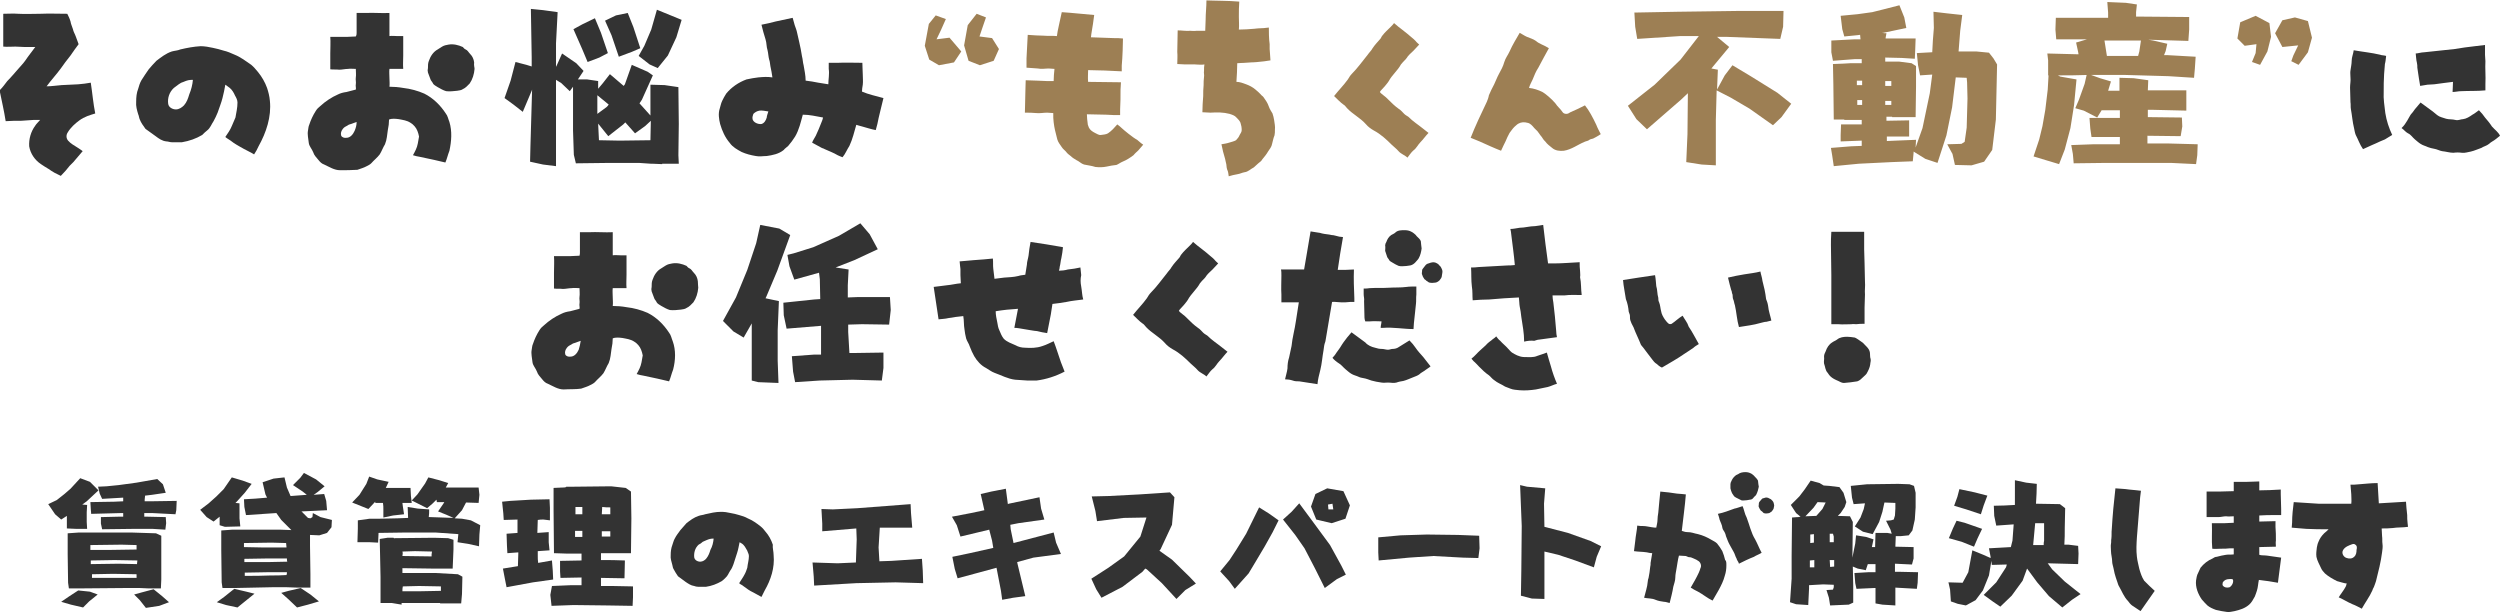<?xml version="1.0" encoding="utf-8"?>
<!-- Generator: Adobe Illustrator 27.9.0, SVG Export Plug-In . SVG Version: 6.00 Build 0)  -->
<svg version="1.1" id="レイヤー_1" xmlns="http://www.w3.org/2000/svg" xmlns:xlink="http://www.w3.org/1999/xlink" x="0px"
	 y="0px" width="616.9px" height="151.1px" viewBox="0 0 616.9 151.1" style="enable-background:new 0 0 616.9 151.1;"
	 xml:space="preserve">
<style type="text/css">
	.st0{fill:#333333;}
	.st1{fill:#9D7F54;}
</style>
<g>
	<g>
		<path class="st0" d="M16.7,32.7c-0.4,0.6-0.4,1.4,0.1,2c0.6,0.7,1.5,1.2,2.3,1.7c0.5,0.3,0.9,0.6,1.3,0.9
			c-0.8,0.9-1.5,1.8-2.3,2.7c-0.3,0.3-0.6,0.6-0.9,0.9c-0.7,0.9-1.4,1.7-2.2,2.5c-0.5-0.3-1.1-0.5-1.6-0.8c-0.5-0.3-1-0.6-1.4-0.9
			c-0.7-0.4-1.3-0.8-1.9-1.2c-1.5-1-2.6-2.6-2.9-4.4c-0.1-1.8,0.4-3.6,1.5-5.1c0.3-0.5,0.8-0.9,1.2-1.4c-0.6,0-1.1,0-1.7,0
			c-1,0.1-1.9,0.1-2.9,0.2c-1.3,0-2.6,0-3.9,0.1c-0.4-2.6-1-5.1-1.5-7.6c0.7-0.7,1.3-1.5,1.9-2.3C2.8,19,3.6,18,4.5,17
			c0.6-0.7,1.2-1.3,1.7-2c0.8-1.2,1.7-2.3,2.5-3.4c-0.9,0-1.7,0-2.6,0c-0.7,0-1.5-0.1-2.3-0.1c-1,0-2,0.1-3,0c0-2.7,0-5.4,0-8.1
			c1.2,0,2.5-0.1,3.7,0c1.8,0.1,3.6,0,5.4,0c2.3-0.1,4.5,0,6.7,0c0.3,0.6,0.6,1.2,0.8,1.9C17.5,6,17.8,6.5,18,7.2
			c0.1,0.6,0.5,1.2,0.7,1.8c0.2,0.6,0.5,1.3,0.7,1.9c-0.7,0.9-1.3,1.8-2,2.8c-0.9,1.1-1.7,2.2-2.4,3.2c-1.1,1.5-2.4,2.9-3.5,4.4
			c1.2,0,2.4-0.2,3.7-0.3c1.4-0.1,2.8-0.1,4.1-0.2c1.1-0.1,2.1-0.2,3.1-0.4c0.4,2.6,0.6,5.1,1.1,7.6c-1.3,0.4-2.7,0.8-3.9,1.7
			C18.5,30.5,17.4,31.5,16.7,32.7z"/>
		<path class="st0" d="M66.6,24.9c0.4,3.9-0.9,7.8-2.8,11.2c-0.3,0.7-0.7,1.4-1.1,2c-0.6-0.4-1.7-0.9-2.6-1.4
			c-1.1-0.6-2.2-1.2-3.2-2c-0.4-0.3-1-0.6-1.3-0.9c0.6-0.9,1.2-1.7,1.6-2.7c0.3-0.7,0.6-1.4,0.9-2.1c0.2-1.2,0.5-2.4,0.5-3.7
			c0-0.6-0.3-1.2-0.6-1.7c-0.3-0.7-0.7-1.4-1.3-1.9c-0.4-0.3-0.8-0.6-1.1-0.8c-0.2,1.1-0.4,2.2-0.7,3.3c-0.3,1.2-0.8,2.4-1.2,3.6
			c-0.3,0.7-0.6,1.4-1,2.1c-0.5,0.7-0.8,1.7-1.6,2.3c-0.4,0.3-0.8,0.7-1.2,1.1c-1.5,0.9-3.2,1.5-5,1.8c-0.8,0-1.7,0-2.5,0
			c-0.5,0-0.9-0.2-1.3-0.2c-1.1-0.1-1.9-0.7-2.7-1.3c-0.8-0.6-1.7-1.2-2.5-1.8c-0.5-0.7-1.1-1.5-1.4-2.3c-0.2-0.4-0.2-0.9-0.4-1.3
			c-0.3-1-0.6-2-0.5-3.1c0-1.1,0.1-2.2,0.5-3.2c0.2-0.7,0.4-1.4,0.8-2.1c0.6-1,1.2-1.8,1.8-2.7c0.6-0.7,1.2-1.4,1.9-2.1
			c1.2-0.9,2.3-1.8,3.8-2.3c0.7-0.2,1.4-0.2,2.1-0.5c1.7-0.4,3.3-0.7,5-0.8c1,0,2.1,0.2,3,0.4c0.9,0.2,1.8,0.4,2.7,0.7
			c0.9,0.2,1.8,0.6,2.7,1c1.5,0.6,2.8,1.6,4.1,2.5c0.6,0.5,1.1,1.1,1.6,1.7c1,1.2,1.8,2.6,2.3,4C66.2,22.6,66.5,23.7,66.6,24.9z
			 M47.6,19.7c-0.9,0-1.4,0.1-2.3,0.5c-0.4,0.1-0.8,0.3-1.2,0.6c-0.4,0.3-0.8,0.6-1.2,0.9c-1.1,1-1.6,2.5-1.4,3.9
			c0.1,0.9,1.1,1.4,1.9,1.4c0.8,0,1.5-0.5,2-1c0.7-0.8,1-1.7,1.3-2.7C47.2,22.1,47.5,20.9,47.6,19.7z"/>
		<path class="st0" d="M110.9,37.2c-0.4,1-0.6,2-1,2.9c-1.3-0.3-4.2-1-6.3-1.4c-0.6-0.1-1.1-0.2-1.7-0.4c0.5-0.9,1-1.8,1.2-2.9
			c0.1-0.6,0.2-1.2,0.3-1.7c-0.1-0.5-0.2-0.9-0.4-1.4c-0.3-0.8-1-1.6-1.7-2c-0.9-0.6-1.9-0.7-2.9-0.9c-0.8-0.1-1.7-0.2-2.4,0.1
			c0,0.8-0.1,1.7-0.3,2.6c-0.2,1.2-0.2,2.3-0.7,3.5c-0.5,0.8-0.8,1.7-1.3,2.5c-0.6,0.8-1.4,1.4-2.1,2.2c-0.3,0.3-0.7,0.5-1.1,0.7
			c-0.7,0.4-1.5,0.6-2.3,0.9C86.8,42,85.3,42,83.9,42c-1.4,0-2.6-0.8-3.9-1.4c-0.6-0.2-1-0.6-1.4-1.1c-0.5-0.6-1.1-1.2-1.3-1.9
			c-0.3-0.8-1-1.5-1.1-2.3c-0.1-1.1-0.4-2.1-0.2-3.1c0.1-0.5,0.1-1,0.3-1.4c0.4-1.2,0.9-2.3,1.6-3.4c0.3-0.5,0.7-0.9,1.1-1.2
			c1.3-1.2,2.8-2.2,4.4-2.9c0.6-0.3,1.3-0.5,2.1-0.6c0.8-0.2,1.6-0.4,2.3-0.6c0.1-0.4-0.1-0.9,0-1.3c0.1-0.6-0.1-1.1,0-1.7
			c0.1-0.6,0-1.4,0-2.1c-0.6,0-1.5-0.1-1.9,0c-0.7,0-1.5,0.2-2.2,0.2c-0.7-0.1-1.5,0-2.2-0.1c0-1.2,0-2.6,0-3.9c0-1.4,0.1-2.8,0-4.1
			c1.4,0,2.8,0,4.1,0c0.7,0,1.4-0.1,2.2-0.1C88,8.6,88,8.4,88,8.1c0-1.1,0-2.1,0-3.2c0-0.6,0-1.4,0-1.7c0.7,0,1.5,0,2.3,0
			c1.9-0.1,3.9,0.1,5.8,0c0,0.7,0,2.1,0,3.2c0,0.8,0,1.7,0,2.5c0.6-0.1,1.3,0,1.9,0c0.5,0,1.1,0,1.5,0c0,0.4,0,0.9,0,1.3
			c0,1.2,0,2.3,0,3.5c0,1.1-0.1,2.2,0,3.3c-0.6,0-1.1,0-1.7,0c-0.6,0-1.1,0-1.7,0c-0.1,0.7,0,1.5,0,2.3c0,0.7,0.1,1.4,0,2.1
			c1.1,0,2.3,0.1,3.4,0.3c1.8,0.2,3.6,0.7,5.2,1.4c2.2,1.1,4,2.9,5.3,4.9c0.5,0.6,0.6,1.4,0.9,2.1C111.6,32.4,111.4,34.9,110.9,37.2
			z M88,30.1c-0.6,0.2-1.1,0.4-1.7,0.6c-0.2,0-0.4,0.2-0.6,0.3c-0.4,0.2-0.8,0.4-1.1,0.8c-0.4,0.5-0.6,1.1-0.4,1.7
			c0.2,0.4,0.8,0.6,1.3,0.5c0.9,0,1.6-0.8,2-1.7C87.8,31.6,88,30.9,88,30.1z M117.1,17c-0.1,1.3-0.5,2.6-1.2,3.6
			c-0.5,0.5-1,1.1-1.7,1.4c-0.4,0.3-0.9,0.3-1.4,0.4c-0.9,0.1-1.8,0.2-2.7,0.1c-0.7-0.2-1.4-0.6-2.1-1c-0.4-0.3-1-0.5-1.2-1
			c-0.2-0.4-0.5-0.6-0.6-1c-0.2-0.5-0.4-1.1-0.6-1.6c-0.1-0.4-0.1-0.7,0-1.1c0-0.6,0-1.2,0.2-1.7c0.4-1.2,1.1-2.3,2.2-2.9
			c0.4-0.2,0.7-0.5,1.1-0.7c0.5-0.3,1-0.4,1.6-0.5c1.2-0.2,2.4,0.1,3.5,0.6c0.2,0.2,0.4,0.5,0.7,0.6c0.5,0.2,0.7,0.7,1.1,1.1
			c0.6,0.6,0.9,1.3,1,2.1C116.9,16.2,117.1,16.6,117.1,17z"/>
		<path class="st0" d="M155.9,16l3.9,1.7l1.3,0.9l-2.7,6c-0.2,0.3-0.4,0.6-0.6,0.9l2.7,3l0-3.9l0-3.7L164,21l3.4,0.5l0.1,9.1
			l-0.1,7.7l0.1,2.1l-3.5,0h-0.6c0,0.1,0,0.1,0,0.1l-2.4-0.1h-0.4l-2.9-0.2l-7.4,0l-8.2,0.1l-0.5-2.1l-0.2-6l0-10.8l-0.8,1.1l-2.1-2
			l-1.3-0.8l0,8.6v9.4V41l-3.2-0.4l-3.2-0.7l0.1-4.1l0.4-13.7c0,0.1-0.1,0.2-0.1,0.3l-2.2,5.2l-2.3-1.8l-2.2-1.6l1.5-4.3l1.2-4.6
			l2.7,0.7l1.3,0.4v-2.3l-0.2-11.9l3,0.3l3.6,0.5l-0.4,7.7l0,5.8l0.2-0.4l1.3-2.9l3.5,2.4l1.8,1.9l-1.4,2.1l2.3,0l2.7,0.4
			c0,0.6,0,1.3,0,1.9l1.1-1.3l1.8-2.3l3.4,2.9c0.1-0.1,0.2-0.3,0.3-0.4L155.9,16z M141.5,7.2l2.2-1.2l3.1-1.5l1.5,3.6l1.7,5
			l-2.1,1.1l-2.9,1.1l-1.3-3.1L141.5,7.2z M150.2,25.8l-2.8-2.3l0,4.4v0.2l2.3-1.7C149.9,26.2,150.1,26,150.2,25.8z M154.3,30.2
			l-0.5,0.5l-3.7,2.9l-2.5-3.1c0.1,1.4,0.1,2.8,0.2,4.1l5.1,0.1l7.6-0.1c0-1.6,0.1-3.2,0.1-4.8l-1.4,1.3l-2.5,1.8L154.3,30.2z
			 M149.3,5.1l2.7-1.3l2.9-0.6l1.4,3.5l1.7,5.2l-2.1,0.9l-3.2,1.2l-1.8-5.3L149.3,5.1z M162.1,2.4l4.4,1.8l1.7,0.7l-1.3,4.3
			l-2.1,4.5l-2.5,3.1l-2-0.9l-2.7-2.1l1.4-2.5l1.7-4L162.1,2.4z"/>
		<path class="st0" d="M218,24.2c-0.5,2.2-1.1,4.3-1.5,6.4c-0.1,0.5-0.3,1-0.4,1.5c-1.1-0.2-2.3-0.6-3.4-0.9c-0.5-0.1-1-0.3-1.4-0.4
			c-0.5,1.7-0.9,3.5-1.7,5.2c-0.6,0.9-1,2-1.7,2.8c-0.5-0.2-0.8-0.3-1.2-0.5c-1-0.6-2.1-1-3.2-1.5c-0.3-0.2-0.6-0.2-0.9-0.4
			c-0.7-0.4-1.5-0.8-2.2-1.2c0.2-0.6,0.6-1.1,0.9-1.7c0.5-1.1,1-2.2,1.4-3.3c0.2-0.4,0.3-0.8,0.4-1.2c-1.7-0.3-3.3-0.7-5-0.7
			c-0.5,1.8-0.9,3.7-1.9,5.4c-0.5,0.8-1.1,1.6-1.7,2.3c-0.4,0.4-0.8,0.6-1.1,1c-1.2,1-2.8,1.3-4.2,1.5c-0.9,0-1.8,0.2-2.7,0
			c-1.2-0.2-2.4-0.5-3.5-1c-1.1-0.6-2.2-1.2-2.9-2.2c-1.2-1.4-1.9-3-2.4-4.7c-0.3-1.2-0.5-2.6-0.1-3.8c0.2-0.6,0.3-1.3,0.6-1.9
			c0.3-0.6,0.6-1.2,1-1.8c1.3-1.6,3.1-2.8,5-3.5c1-0.2,1.9-0.4,2.9-0.5c1.1-0.1,2.3-0.2,3.5,0c-0.1-0.9-0.3-1.8-0.5-2.8
			c-0.1-0.5-0.1-1.1-0.3-1.6c-0.2-0.7-0.2-1.5-0.4-2.3c-0.3-0.9-0.2-1.8-0.5-2.7c-0.4-1.2-0.7-2.4-1-3.6c1.2-0.2,2.3-0.5,3.5-0.8
			c1.4-0.3,2.8-0.6,4.2-0.9c0.2,0.6,0.3,1.2,0.5,1.8c0.2,0.6,0.5,1.3,0.6,1.9c0.2,0.7,0.3,1.5,0.5,2.2c0.3,1.2,0.5,2.4,0.7,3.6
			c0.2,0.7,0.2,1.5,0.4,2.2c0.2,1.2,0.5,2.5,0.5,3.8c1,0.1,2.1,0.3,3.1,0.5c0.8,0.1,1.7,0.3,2.5,0.4c0-1.2,0.3-2.5,0.1-3.8
			c0-0.5,0-1.1,0-1.5c0.4,0,1.5,0,2.2,0c2-0.1,4,0,6.1,0c0,1,0.1,2.4,0.1,2.9c0,0.8,0.1,1.7,0,2.5c-0.1,0.6-0.2,1.2-0.2,1.7
			C214.3,23.3,216.2,23.7,218,24.2z M189.2,29c0-0.3,0.2-0.9,0.4-1.5c-0.6-0.1-1.7-0.3-2.2-0.2c-0.6,0.1-1.1,0.4-1.5,0.8
			c-0.1,0.4-0.3,0.7-0.2,1.3c0.2,0.8,1.3,1.3,2.2,1.2C188.6,30.4,189,29.7,189.2,29z"/>
		<path class="st1" d="M230.9,3.8l2.5,0.9l-1.2,2.7l-1.1,2.3l3.2-0.4l2.9,3.4l-1.8,2.7l-3.7,0.7l-2.4-1.4l-1.1-3.4l1-5.4L230.9,3.8z
			 M241,3.4l2.3,0.9l-1,2.9L241.7,9l3.1,0.4l1.7,2.7l-1.3,2.9l-3.4,1.1l-2.8-1.1l-1.1-3.8l0.9-5L241,3.4z"/>
		<path class="st1" d="M280.6,34.5c0.5,0.4,1,0.9,1.5,1.2c-0.4,0.5-0.8,0.9-1.2,1.4c-0.4,0.4-0.8,0.7-1.2,1.2
			c-0.8,0.6-1.7,1.2-2.7,1.6c-0.5,0.2-1,0.6-1.5,0.8c-0.8,0.1-1.6,0.2-2.4,0.4c-0.9,0.2-1.9,0.2-2.8,0.1c-0.9-0.3-1.9-0.4-2.8-0.6
			c-0.7-0.2-1.2-0.8-1.9-1.1c-0.5-0.3-1-0.6-1.4-1c-0.4-0.3-0.8-0.6-1.1-1c-0.3-0.4-0.8-0.7-1.1-1.2c-0.4-0.6-0.9-1.2-1.1-1.9
			c-0.1-0.7-1.1-3.3-1-6.5c-0.5,0-1-0.1-1.5-0.1c-0.9,0-1.8,0.2-2.7,0.1c-0.9-0.1-1.8-0.1-2.8-0.1c0-1.2,0.1-2.9,0.1-4.3
			c0-1.2,0.1-2.9,0.1-3.7c2.4,0.1,3.5,0.1,5.2,0.2c0.6,0,1.1,0,1.7,0c0-1,0.1-2,0.2-3c-0.5,0-0.9-0.1-1.4-0.1c-0.9,0-1.8,0.2-2.7,0
			c-0.9-0.1-1.8-0.1-2.8-0.2c0-1,0-1.5,0-2.3c0.1-1.9,0.2-4,0.3-5.8c1.7,0.1,2.6,0.2,3.9,0.2c1.1,0.1,2.2,0,3.3,0.1
			c0.1-1.2,0.9-4.3,1.2-5.9c1.9,0.1,7.7,0.7,8,0.7c-0.1,0.7-0.2,1.5-0.3,2.2c-0.2,1.4-0.4,2.2-0.5,3.3c1.9,0.1,3.7,0.1,5.6,0.2
			c0.8,0,1.6,0,2.3,0.1c0,1.1-0.1,4.6-0.3,6.7c0,0.6,0,0.8,0,1.4c-1.5-0.1-2.8-0.1-4.2-0.2c-1.4,0-2.8-0.1-4.1-0.1
			c0,1-0.1,1.9,0,2.9c2.7,0,5.4,0.1,8.1,0.1c0,0.7-0.1,1.3-0.1,1.8c0,1.7,0,3.3-0.1,4.9c0,0.5,0,0.7,0,1.4c-1,0-2.3,0-3.5-0.1
			c-1.6,0-3.1-0.1-4.7-0.1c0,0.8,0.1,1.5,0.2,2.3c0,0.4,0.2,0.6,0.3,1c0.3,0.6,0.9,1,1.5,1.3c0.5,0.2,0.9,0.6,1.5,0.5
			c0.6-0.1,1.2-0.1,1.7-0.4c0.9-0.6,1.6-1.4,2.3-2.2c0.4,0.3,0.8,0.6,1.2,1C277.2,32,279.6,34,280.6,34.5z"/>
		<path class="st1" d="M314.4,29.6c0.1,0.8,0.3,1.6,0.2,2.4c0,0.5,0,1-0.1,1.4c-0.3,0.7-0.4,1.4-0.6,2.1c-0.1,0.7-0.6,1.3-1,1.9
			c-0.4,0.7-0.9,1.3-1.4,1.9c-0.2,0.4-0.6,0.7-1,1c-0.4,0.3-0.7,0.7-1.1,1c-0.8,0.4-1.4,1.1-2.3,1.2c-0.6,0.1-1.1,0.4-1.8,0.5
			c-0.7,0.1-1.4,0.3-2.1,0.5c-0.1-0.6-0.1-1.1-0.4-1.7c-0.2-0.6-0.1-1.1-0.3-1.7c-0.2-1.2-0.7-2.4-0.9-3.6c-0.1-0.3-0.1-0.6-0.2-0.9
			c0.6-0.1,1.3-0.2,1.9-0.4c0.6-0.2,1.2-0.3,1.7-0.6c0.4-0.4,0.7-0.8,0.9-1.3c0.2-0.4,0.5-0.7,0.5-1.2c0-0.6-0.1-1.2-0.3-1.8
			c-0.2-0.5-0.6-0.9-1-1.3c-0.4-0.5-1.1-0.7-1.7-0.9c-1.5-0.4-3.1-0.4-4.7-0.3c-0.7,0-1.3-0.1-2-0.1c0-0.8,0.1-3.1,0.2-4
			c0-0.9,0-1.8,0.1-2.7c0-0.6,0-1.3,0.1-2c0.1-0.5-0.1-1,0-1.5c0-0.6,0-1.1,0.1-1.6c-1.1,0.2-2.3-0.1-3.4,0c-1.1,0-2.1,0-3.3-0.1
			c0-1,0.1-2,0-3c0-1.7,0.1-3.5,0.1-5.3c1.1,0,2.1,0.2,3.1,0.1c0.5,0,1,0.1,1.5,0c0.7,0,1.4,0,2.2,0c0-0.9,0.1-1.8,0.1-2.7
			c0-1.6,0.2-3.2,0.2-4.8c0.6,0,2.6,0.1,3.9,0.1c1.4,0,2.8,0.1,4.2,0.2c-0.1,1.2-0.1,2.5-0.1,3.8c0,1,0.1,2.1,0,3.1
			c1.3,0,2.5-0.1,3.8-0.2c0.3,0,0.6-0.1,1-0.1c0.7,0,2-0.1,2.6-0.2c0,0.8,0,2.8,0.2,4.1c0,0.4,0,0.8,0,1.2c0.1,0.9,0.1,1.8,0.2,2.8
			c-1.1,0.2-2.1,0.3-3.2,0.4c-1.7,0.1-3.3,0.2-5,0.3c0,1.5-0.1,3-0.2,4.6c0.8,0,1.6,0.3,2.4,0.6c0.8,0.3,1.6,0.7,2.3,1.3
			c0.5,0.4,0.9,0.8,1.3,1.2c0.2,0.3,0.5,0.4,0.7,0.7c0.5,0.7,1,1.4,1.3,2.3c0.2,0.6,0.6,1.2,0.9,1.7
			C314.2,28.5,314.3,29.1,314.4,29.6z"/>
		<path class="st1" d="M351.1,31.7c0.5,0.4,0.9,0.7,1.4,1.1c-0.7,0.7-1.3,1.6-2,2.3c-0.6,0.6-1,1.5-1.7,2c-0.6,0.5-1,1.2-1.5,1.8
			c-0.6-0.6-1.6-0.9-2.2-1.6c-0.5-0.6-1.2-1.1-1.7-1.6c-1.3-1.3-2.7-2.6-4.4-3.5c-0.7-0.4-1.4-0.9-1.9-1.5c-1.4-1.6-3.3-2.5-4.7-4
			c-0.3-0.3-0.5-0.7-0.9-0.9c-0.5-0.3-1.9-1.7-2.3-2.1c1.1-1.4,2.4-2.7,3.4-4.1c0.3-0.5,0.6-1,1-1.4c1.4-1.4,2.6-3.1,3.9-4.7
			c0.4-0.6,0.9-1,1.2-1.6c0.6-0.9,1.3-1.6,1.9-2.3c0.2-0.2,0.3-0.6,0.5-0.8c0.6-0.8,1.4-1.5,2.1-2.2c0.3-0.3,0.6-0.6,0.8-0.9
			c0.7,0.6,1.4,1.2,2.1,1.7c0.8,0.6,1.5,1.2,2.2,1.8c0.4,0.3,0.7,0.6,1,0.9c0.3,0.4,0.6,0.6,0.9,0.9c-0.5,0.5-0.9,1-1.4,1.5
			s-1,0.9-1.4,1.4c-0.2,0.3-0.4,0.6-0.6,0.8c-0.4,0.4-0.8,0.8-1.1,1.2c-0.8,1.5-2.2,2.6-3,4.1c-0.3,0.5-0.7,0.9-1,1.3
			c-0.4,0.5-1.1,1.1-1.2,1.4c0.3,0.5,1.4,1.1,2,1.8c0.8,0.8,1.7,1.7,2.7,2.4c0.5,0.3,0.9,0.8,1.3,1.2c0.3,0.3,0.7,0.5,1,0.7
			C348.7,30,350,30.8,351.1,31.7z"/>
		<path class="st1" d="M393.9,30.8c0.3,0.8,0.8,1.7,1.1,2.3c-0.7,0.5-1.7,1-1.9,1.1c-0.3,0.1-0.6,0.1-0.9,0.3
			c-0.3,0.3-0.8,0.3-1.2,0.5c-1.7,0.7-3.2,1.9-5.1,2.2c-1,0.1-2.1,0-2.9-0.7c-0.6-0.5-1.2-0.9-1.7-1.6c-0.5-0.4-0.7-1-1.1-1.4
			c-0.3-0.4-0.5-0.7-0.8-1.1c-0.3-0.3-0.6-0.6-0.8-0.8c-0.5-0.6-1-1.2-1.7-1.3c-0.7-0.2-1.5-0.2-2.2,0.2c-0.4,0.2-0.6,0.5-1,0.8
			c-0.5,0.5-0.8,1-1.2,1.5c-0.4,0.7-0.7,1.4-1,2.1c-0.4,0.7-0.5,1.1-1.1,2.3c-1.8-0.7-3.5-1.5-5.3-2.3c-0.7-0.3-1.5-0.6-2.2-0.9
			c1.1-2.8,2.6-6,4-8.9c0.2-0.5,0.4-1,0.5-1.6c0.4-0.9,0.8-1.8,1.3-2.7c0.4-0.8,0.7-1.7,1.2-2.6c0.5-0.9,1-1.8,1.3-2.9
			c0.3-1,0.9-1.7,1.3-2.6c0.7-1.6,1.8-3.4,2.5-4.6c0.6,0.3,1.1,0.7,1.8,1c0.7,0.3,1.5,0.5,2.2,1c0.9,0.8,2,1,3.2,1.8
			c-0.9,1.6-1.7,3.1-2.6,4.8c-0.6,0.9-1,1.9-1.4,2.9c-0.3,0.7-0.7,1.3-0.9,2.1c1.1,0.1,2.3,0.5,3.3,1c0.6,0.3,2.3,1.7,3.2,2.8
			c0.5,0.8,1.3,1.4,1.8,2.2c0.2,0.3,0.6,0.4,0.9,0.4c0.4,0,0.7-0.2,1-0.4c1.2-0.5,2.2-1,3.6-1.7C392.1,27.2,393.1,29.1,393.9,30.8z"
			/>
		<path class="st1" d="M427.5,16.1l4.5,2.7l6.6,4.1l3.4,2.7l-2.4,3.3l-2.1,2l-5.8-4.1l-4.6-2.7l-3.5-1.8l-0.2,7.3l0,8.1v3.1
			l-3.5-0.2l-3.8-0.6l0.3-6.9l0.1-10.1l-1.7,1.6l-8.4,7.3l-2.6-2.5l-2.1-3.3l6.6-5.2l6.4-6.2l4.5-5.8h-4.6l-10.6,0.7l-0.5-3
			l-0.2-3.5L414,2.9l14.8-0.2l11.3,0L440,6.6l-0.7,3l-13.2-0.5h-2.4l3,2.5l-4.4,5.3l1.6,0.3l-0.2,4.9l1.9-3.5L427.5,16.1z"/>
		<path class="st1" d="M473,13.1l3.6-0.2c0.1,0,0.1,0,0.2,0c0.1-2,0.2-4,0.4-6l-0.1-4l3.4,0.4l3.7,0.4l-0.5,3.9l-0.4,5.1
			c1.5,0,3,0,4.4,0l3.1,0.3l1.1,1.4l0.9,1.5l-0.1,4.6l-0.2,9l-0.9,7.5l-2,2.9l-3.1,0.9l-4.1-0.1l-0.6-2.7l-1.3-2.4l3.5-0.1l0.8-0.5
			l0.5-3.5l0.2-7.2l-0.1-4l-0.1-1.1l-2.7-0.1l-0.9,7.4l-1.4,6.9l-2.2,6.8l-3-1l-2.9-1.8c0,0.1,0,0.2,0,0.3l-0.2,2.1l-5.2,0.2
			l-8.1,0.4l-6.2,0.6l-0.4-2.7l-0.3-1.8l5-0.4l2.6-0.1v-1.3l-5.2,0.2l0-1.6l0.1-2.6c1.7,0,3.4,0,5.1,0v-1.1h-1.1v0l-0.8,0l-2.4,0
			v-0.1l-2.6,0l-0.1-8.6l-0.1-5.1l2.6-0.1c0.6,0,1.1-0.1,1.7-0.1c0.1,0,0.2,0,0.4,0c0.4,0,0.8,0,1.1,0v0c0.4,0,0.9,0,1.3,0l0-1h-1.8
			l-5.3,0.4l-0.4-2.1V10l5.8-0.3c0.5,0,1,0,1.4,0l-0.1-1.1L455.1,9l-0.5-1.8l-0.4-3.3l4.2-0.4L462,3l2.8-0.7l3.9-1l1.2,3l0.5,2.6
			l-3.3,0.7l-2.4,0.5c-0.1,0-0.2,0-0.3,0c0.4,0.1,0.7,0.1,1.1,0.1l-0.2,1.1c0,0.1,0,0.1,0,0.2c0.1,0,0.2,0,0.3,0l2.7,0h4.4l-0.1,2.8
			l-0.1,2.2l-3.2-0.2c-1.4,0-2.8-0.1-4.1-0.1c0,0.3,0,0.7,0,1c1.1,0,2.2,0,3.4,0l3.1,0.4l1.1,0.7v5.1l-0.1,7.5h-1.9v0
			c-0.6,0-1.1,0-1.7,0c-0.7,0-1.5,0-2.2,0v-0.1h-1.4c0,0.4,0,0.7,0,1c1.9,0,3.7-0.1,5.6-0.1l0,4l-5.5,0c0,0.4,0,0.7,0,1.1l2.3-0.1
			l4.9-0.2l-0.1,1.9l1.7-4.8l1.8-8.6l0.6-4.6c-1,0.1-2,0.1-3,0.2l-0.5-2.5L473,13.1z M459.5,19.9h-1.3V21c0.4,0,0.9,0,1.3,0V19.9z
			 M459.5,25.9v-1.2h-1.2l0,1.2H459.5z M465.2,20c0,0.4,0,0.8,0,1.2c0.5,0,1,0,1.5,0V20L465.2,20z M465.2,25.9l1.5,0
			c0-0.3,0-0.7,0-1l-1.5,0L465.2,25.9z"/>
		<path class="st1" d="M511.1,35.8l5.4-0.2h6.6v-1.8l-7,0l-0.3-2.1l-0.2-2.6l7.5,0l0-1.9l-4.5,0l-1.1,1.8l-3.3-1.7l-2.1-0.6l0.9-2.1
			l1.4-3.9l0.5-2.2c-2.4,0.1-4.8,0.1-7.1,0.1l0.6,0.3l4,0.7l-0.6,6.3l-0.9,5.7l-1.4,5.3l-1.4,3.6l-3-0.9l-3.3-1l1.4-4.2l0.8-3.3
			l0.7-4l0.6-5l0.2-3.5h-0.1v-3.7l-0.2-1.7c2.5,0.1,5.1,0.1,7.7,0.2c0-0.2-0.1-0.4-0.1-0.6l-0.5-2.3l2.7-0.8h-7.6l-0.2-2.4l0.1-2.9
			l10.6,0c0.8,0,1.5,0,2.3,0l0-1.3l-0.2-2.6l4.6,0.2l2.7,0.4l-0.2,1.9c0,0.4,0,0.7,0,1.1l1.3,0l11.8,0.1l0,3.1l-0.2,2.8l-9.9-0.3
			l1.2,0.2l3.5,0.8l-0.4,1.8l-0.4,1h0.7l7.1,0.4l-0.2,3l-0.2,2.2l-6.3-0.4l-10.6-0.3c-2.8,0-5.7,0-8.5,0l2.2,0.8l2.7,0.8l-0.7,2.3
			h2.8l0-3.2l3.5,0.1l3.6,0.5l-0.1,2.5c0.5,0,1,0,1.5,0l8,0l0,3l0,2l-8.2-0.2H530c0,0.6,0,1.2,0,1.8c2.8,0,5.6,0.1,8.4,0.1l0.1,2.2
			l-0.4,2.4l-8.2-0.1l0,1.9h5l7.4,0.2l-0.1,2.7l-0.3,2.2l-6.2-0.3l-16,0l-8,0.1l-0.2-2.3L511.1,35.8z M527.6,13.8
			c0.1-0.4,0.2-0.7,0.3-1.1l0.4-2.7h-8.7h-0.3l0.6,3.8c1.5,0,3,0,4.5,0H527.6z"/>
		<path class="st1" d="M557.7,16l-2-0.7l0.9-2.2l0.2-2.2l-2.9,0.4l-1.8-1.8l0.7-4l3.8-1.6l3.4,1.8l0.4,3.4l-0.9,3.6L557.7,16z
			 M567.2,16l-1.8-0.9l0.5-1.4l1.2-2.5l-3.9,0.4l-1.8-3.4l1.8-3.2l3.1-0.7l3.2,0.9l1,4.1l-1,3.6L567.2,16z"/>
		<path class="st0" d="M588.6,27.9c0.3,1.9,0.9,3.7,1.7,5.4c-0.6,0.4-1.2,0.7-1.8,1.1c-0.4,0.2-0.8,0.3-1.2,0.5
			c-0.6,0.3-1.3,0.6-2,0.9c-0.6,0.3-1.8,0.8-2.2,1c-0.8-1.1-1.2-2.4-1.8-3.5c-0.2-0.5-0.3-1.1-0.4-1.6c-0.4-1.6-0.5-3.2-0.8-4.8
			c-0.1-0.6,0-1.1-0.1-1.7c0-1.2-0.1-2.4-0.1-3.6c0-0.8,0.2-1.7,0.1-2.5c0-0.6-0.1-1.2,0-1.7c0.1-0.8,0.3-1.6,0.3-2.4
			c0-0.9,0.4-1.7,0.5-2.6c2.2,0.4,4.4,0.6,6.5,1.1c0.5,0.2,0.8,0.1,1.5,0.3c-0.1,0.7-0.1,1.3-0.3,2c-0.1,0.8-0.1,1.7-0.2,2.5
			c-0.1,1.5-0.1,2.9-0.1,4.4C588.1,24.4,588.4,26.2,588.6,27.9z M616.9,33.5c-0.3,0.3-0.7,0.5-1,0.8c-0.6,0.5-1.2,0.7-1.7,1.2
			c-0.6,0.5-1.3,0.6-1.9,1c-0.9,0.3-1.7,0.7-2.6,0.9c-0.7,0.1-1.4,0.4-2.2,0.3c-0.7-0.1-1.4-0.1-2.1,0c-0.9,0-1.8-0.3-2.8-0.4
			c-0.6-0.1-1.3-0.5-2-0.6c-0.5-0.1-1-0.2-1.5-0.4c-0.6-0.3-1.2-0.4-1.8-0.8c-0.5-0.3-0.9-0.7-1.4-1.1c-0.6-0.5-1-1.2-1.7-1.5
			c-0.6-0.3-1.1-1-1.6-1.3c0.3-0.3,0.7-0.7,0.8-0.9c0.4-0.6,0.8-1.2,1.1-1.8c0.2-0.3,0.3-0.6,0.6-0.9c0.4-0.4,0.7-1,1.1-1.4
			c0.4-0.4,0.7-0.9,1.1-1.3c1,0.7,2,1.5,3,2.2c0.4,0.3,0.7,0.6,1.1,0.9c0.6,0.5,1.4,0.6,2.2,0.9c0.7,0.2,1.6,0.1,2.3,0.3
			c0.7,0.2,1.3-0.2,1.9-0.2c0.8-0.1,1.6-0.6,2.3-1.1c0.6-0.3,1-0.7,1.6-1.1c0.6,0.6,1.1,1.2,1.5,1.8c0.6,0.7,1.2,1.4,1.7,2.2
			C615.6,32,616.5,32.6,616.9,33.5z M613.3,20.7c0,0.6,0,1.1,0,1.6c-2,0.2-4,0.1-6,0.2c-0.7,0-1.4,0.2-2.1,0.2
			c0-0.6,0.1-1.7,0.1-2.5c-1.4,0.2-3.4,0.4-4.6,0.6c-0.6,0-1.1,0.1-1.7,0.1c-0.6,0.1-1.3,0.2-1.8,0.3c-0.1-0.7-0.2-1.2-0.3-1.8
			c-0.1-0.9-0.3-1.8-0.4-2.7c0-0.4,0-0.8-0.1-1.2c-0.2-0.7-0.2-1.6-0.3-2.3c0.5,0,1.4-0.3,2.1-0.3c2.5-0.3,5-0.5,7.5-0.8
			c1.7-0.3,3.3-0.5,5-0.7c0.7-0.1,2.3-0.3,2.5-0.3c0,0.3,0,1,0,1.5c0,0.3,0,0.6,0,0.9c0,0.6,0.1,1.1,0.1,1.6
			C613.2,16.8,613.4,18.8,613.3,20.7z"/>
		<path class="st0" d="M166.1,91.2c-0.4,1-0.6,2-1,2.9c-1.3-0.3-4.2-1-6.3-1.4c-0.6-0.1-1.1-0.2-1.7-0.4c0.5-0.9,1-1.8,1.2-2.9
			c0.1-0.6,0.2-1.2,0.3-1.7c-0.1-0.5-0.2-0.9-0.4-1.4c-0.3-0.8-1-1.6-1.7-2c-0.9-0.6-1.9-0.7-2.9-0.9c-0.8-0.1-1.7-0.2-2.4,0.1
			c0,0.8-0.1,1.7-0.3,2.6c-0.2,1.2-0.2,2.3-0.7,3.5c-0.5,0.8-0.8,1.7-1.3,2.5c-0.6,0.8-1.4,1.4-2.1,2.2c-0.3,0.3-0.7,0.5-1.1,0.7
			c-0.7,0.4-1.5,0.6-2.3,0.9c-1.4,0.2-2.9,0.1-4.3,0.2c-1.4,0-2.6-0.8-3.9-1.4c-0.6-0.2-1-0.6-1.4-1.1c-0.5-0.6-1.1-1.2-1.3-1.9
			c-0.3-0.8-1-1.5-1.1-2.3c-0.1-1.1-0.4-2.1-0.2-3.1c0.1-0.5,0.1-1,0.3-1.4c0.4-1.2,0.9-2.3,1.6-3.4c0.3-0.5,0.7-0.9,1.1-1.2
			c1.3-1.2,2.8-2.2,4.4-2.9c0.6-0.3,1.3-0.5,2.1-0.6c0.8-0.2,1.6-0.4,2.3-0.6c0.1-0.4-0.1-0.9,0-1.3c0.1-0.6-0.1-1.1,0-1.7
			c0.1-0.6,0-1.4,0-2.1c-0.6,0-1.5-0.1-1.9,0c-0.7,0-1.5,0.2-2.2,0.2c-0.7-0.1-1.5,0-2.2-0.1c0-1.2,0-2.6,0-3.9c0-1.4,0.1-2.8,0-4.1
			c1.4,0,2.8,0,4.1,0c0.7,0,1.4-0.1,2.2-0.1c0.1-0.3,0.1-0.6,0.1-0.9c0-1.1,0-2.1,0-3.2c0-0.6,0-1.4,0-1.7c0.7,0,1.5,0,2.3,0
			c1.9-0.1,3.9,0.1,5.8,0c0,0.7,0,2.1,0,3.2c0,0.8,0,1.7,0,2.5c0.6-0.1,1.3,0,1.9,0c0.5,0,1.1,0,1.5,0c0,0.4,0,0.9,0,1.3
			c0,1.2,0,2.3,0,3.5c0,1.1-0.1,2.2,0,3.3c-0.6,0-1.1,0-1.7,0c-0.6,0-1.1,0-1.7,0c-0.1,0.7,0,1.5,0,2.3c0,0.7,0.1,1.4,0,2.1
			c1.1,0,2.3,0.1,3.4,0.3c1.8,0.2,3.6,0.7,5.2,1.4c2.2,1.1,4,2.9,5.3,4.9c0.5,0.6,0.6,1.4,0.9,2.1C166.8,86.4,166.7,88.9,166.1,91.2
			z M143.3,84.1c-0.6,0.2-1.1,0.4-1.7,0.6c-0.2,0-0.4,0.2-0.6,0.3c-0.4,0.2-0.8,0.4-1.1,0.8c-0.4,0.5-0.6,1.1-0.4,1.7
			c0.2,0.4,0.8,0.6,1.3,0.5c0.9,0,1.6-0.8,2-1.7C143,85.6,143.2,84.9,143.3,84.1z M172.3,71c-0.1,1.3-0.5,2.6-1.2,3.6
			c-0.5,0.5-1,1.1-1.7,1.4c-0.4,0.3-0.9,0.3-1.4,0.4c-0.9,0.1-1.8,0.2-2.7,0.1c-0.7-0.2-1.4-0.6-2.1-1c-0.4-0.3-1-0.5-1.2-1
			c-0.2-0.4-0.5-0.6-0.6-1c-0.2-0.5-0.4-1.1-0.6-1.6c-0.1-0.4-0.1-0.7,0-1.1c0-0.6,0-1.2,0.2-1.7c0.4-1.2,1.1-2.3,2.2-2.9
			c0.4-0.2,0.7-0.5,1.1-0.7c0.5-0.3,1-0.4,1.6-0.5c1.2-0.2,2.4,0.1,3.5,0.6c0.2,0.2,0.4,0.5,0.7,0.6c0.5,0.2,0.7,0.7,1.1,1.1
			c0.6,0.6,0.9,1.3,1,2.1C172.2,70.2,172.3,70.6,172.3,71z"/>
		<path class="st0" d="M187.6,55.5l4.7,0.9L195,58l-3.2,8.8l-2.7,6.4l-0.2,0.4l3.3,0.7l-0.3,7.2l0,7.5l0.2,5.5l-5-0.2l-1.6-0.4
			l0-3.9l0-10.2l-2,3.5l-2.5-1.5l-2.6-2.6l3.2-5.8l2.8-6.8l2.2-6.6L187.6,55.5z M212.3,55.1l2.3,2.7l2,3.7l-5.8,2.7l-4.6,1.8
			l3.2,0.5l-0.2,3.9l0,3l2.6-0.1l7.8,0l0.2,3.2l-0.4,3.6l-6.7-0.1l-3.4,0.1v1.8l0.3,5.2l1.7,0l6.7-0.1l0,3.8l-0.4,3.1l-7.2-0.2
			l-8.1,0.2l-6.1,0.4l-0.5-2.6l-0.3-3.8l5.5-0.4l1.7,0l0-7.1l-8.5,0.7l-0.7-3.3l-0.1-3.1l7.6-0.8l1.5-0.1l-0.1-4.9l-0.2-1.6
			l-6.1,1.7l-1.2-3.3l-0.5-2.8l1.6-0.4l4.8-1.5l6.3-2.8L212.3,55.1z"/>
		<path class="st0" d="M266.8,70.7c0.2,1.1,0.2,2.2,0.5,3.2c-1.4,0.2-2.8,0.3-4.1,0.6c-1.2,0.2-2.4,0.4-3.5,0.5
			c-0.1,0.9-0.3,1.7-0.4,2.6c-0.3,1.5-0.7,3.5-0.9,4.6c-0.8-0.1-1.7-0.3-2.5-0.5c-0.5,0-2.6-0.4-3.3-0.5c-0.7-0.1-1.5-0.3-2.3-0.3
			c0.3-1.6,0.6-3.1,0.9-4.7c-1.8,0.1-3.7,0.3-5.5,0.6c0,0.9,0.2,1.9,0.4,2.8c0.1,0.6,0.2,1.3,0.5,1.9c0.3,0.7,0.6,1.5,1.1,2.1
			c0.8,0.8,1.8,1.1,2.9,1.6c0.7,0.4,1.5,0.6,2.3,0.6c1.4,0.1,2.9,0.1,4.3-0.4c1-0.3,1.9-0.8,2.8-1.2c0.6,1.5,1.2,3.5,1.8,5.2
			c0.3,0.8,0.6,1.5,0.9,2.3c-2.1,1.1-4.5,1.9-6.9,2.2c-0.8,0-1.5,0-2.3,0c-1-0.1-2-0.1-3-0.2c-1.8-0.2-3.4-1.1-5.1-1.7
			c-0.8-0.3-1.4-0.8-2.1-1.2c-1.2-0.6-2.2-1.7-2.9-2.9c-0.4-0.7-0.8-1.6-1.1-2.4c-0.2-0.7-0.7-1.3-0.9-2c-0.2-0.7-0.3-1.5-0.4-2.2
			c-0.2-1.1-0.1-2.2-0.3-3.3c-1.2,0.1-2.5,0.3-3.7,0.5c-0.8,0.2-1.6,0.2-2.4,0.3c-0.4-2.7-0.8-5.3-1.2-8c1.1-0.1,2.2-0.3,3.2-0.4
			c1.2-0.1,2.3-0.4,3.5-0.5c0-0.6-0.1-1.3-0.1-2c0-0.5,0-1,0-1.5c-0.1-0.6-0.1-1.1-0.2-1.9c0.4,0,0.8-0.1,1.2-0.1
			c0.6-0.1,3.8-0.3,4.9-0.4c0.7-0.1,1.4-0.1,2.1-0.2c0.1,0.8,0,1.7,0.1,2.5c0.1,0.9,0.2,1.7,0.3,2.5c0.8-0.1,1.6-0.2,2.4-0.3
			c1.2-0.1,2.3-0.1,3.5-0.4c0.6-0.2,1.1-0.2,1.7-0.3c0.1-0.8,0.3-1.7,0.4-2.5c0-0.7,0.3-1.5,0.4-2.2c0.1-1.2,0.3-2.3,0.5-3.4
			c2.7,0.4,5.3,0.8,8,1.3c-0.1,0.9-0.2,1.8-0.4,2.7c-0.2,0.7-0.2,1.4-0.4,2.1c0,0.3-0.1,0.7-0.2,1c0.7,0,1.5-0.1,2.2-0.3
			c1.1-0.1,2.2-0.3,3.1-0.5c0.1,0.5,0.1,1.3,0.2,1.9C266.6,68.8,266.6,69.7,266.8,70.7z"/>
		<path class="st0" d="M301.5,85.7c0.5,0.4,0.9,0.7,1.4,1.1c-0.7,0.7-1.3,1.6-2,2.3c-0.6,0.6-1,1.5-1.7,2c-0.6,0.5-1,1.2-1.5,1.8
			c-0.6-0.6-1.6-0.9-2.2-1.6c-0.5-0.6-1.2-1.1-1.7-1.6c-1.3-1.3-2.7-2.6-4.4-3.5c-0.7-0.4-1.4-0.9-1.9-1.5c-1.4-1.6-3.3-2.5-4.7-4
			c-0.3-0.3-0.5-0.7-0.9-0.9c-0.5-0.3-1.9-1.7-2.3-2.1c1.1-1.4,2.4-2.7,3.4-4.1c0.3-0.5,0.6-1,1-1.4c1.4-1.4,2.6-3.1,3.9-4.7
			c0.4-0.6,0.9-1,1.2-1.6c0.6-0.9,1.3-1.6,1.9-2.3c0.2-0.2,0.3-0.6,0.5-0.8c0.6-0.8,1.4-1.5,2.1-2.2c0.3-0.3,0.6-0.6,0.8-0.9
			c0.7,0.6,1.4,1.2,2.1,1.7c0.8,0.6,1.5,1.2,2.2,1.8c0.4,0.3,0.7,0.6,1,0.9c0.3,0.4,0.6,0.6,0.9,0.9c-0.5,0.5-0.9,1-1.4,1.5
			s-1,0.9-1.4,1.4c-0.2,0.3-0.4,0.6-0.6,0.8c-0.4,0.4-0.8,0.8-1.1,1.2c-0.8,1.5-2.2,2.6-3,4.1c-0.3,0.5-0.7,0.9-1,1.3
			c-0.4,0.5-1.1,1.1-1.2,1.4c0.3,0.5,1.4,1.1,2,1.8c0.8,0.8,1.7,1.7,2.7,2.4c0.5,0.3,0.9,0.8,1.3,1.2c0.3,0.3,0.7,0.5,1,0.7
			C299.1,84,300.4,84.8,301.5,85.7z"/>
		<path class="st0" d="M334.2,73.6c0,0.3,0,0.6,0,0.9c-0.7,0-1.5,0-2.2,0.1c-1.1,0.1-2.7-0.2-3.3-0.1c-0.5,2.9-1,5.9-1.5,8.9
			c-0.1,0.4-0.1,0.9-0.3,1.3c-0.2,0.6-0.2,1.2-0.3,1.7c-0.3,1.6-0.4,3.3-0.8,4.9c-0.3,1.2-0.6,2.3-0.7,3.5c-1.5-0.2-3-0.5-4.5-0.7
			c-0.5,0-1.1,0-1.6-0.2c-0.6-0.2-1.3-0.3-1.9-0.3c0.1-0.6,0.5-1.8,0.6-2.7c0-0.9,0.1-1.8,0.4-2.7c0.2-0.9,0.4-1.8,0.6-2.8
			c0.2-2.1,0.8-4.1,1.1-6.3c0.2-1.5,0.5-3,0.7-4.5c-1.7,0-2.6,0-4.3,0c0-0.9,0-1.2,0-1.9c-0.1-1.6,0-3.1,0-4.7c0-0.5,0-1.1-0.1-1.5
			c2.2,0,3.5,0,5.7,0c0.2-1,0.3-1.9,0.5-2.9l1.1-6.5c0.6,0.1,1.2,0.2,1.9,0.3c0.1,0,0.7,0.1,0.9,0.2c0.8,0.2,1.6,0.2,2.4,0.4
			c0.6,0,1.3,0.3,1.9,0.4c0.3,0,0.6,0.1,0.9,0.1c-0.5,2.7-0.9,5.4-1.3,8.1c1.3,0,2.7,0,4-0.1C334,68.8,334.1,71.2,334.2,73.6z
			 M351.2,88.1c0.6,0.8,1.2,1.5,1.8,2.3c-0.3,0.3-0.7,0.5-1.1,0.8c-0.6,0.5-1.2,0.7-1.7,1.2c-0.4,0.3-1,0.5-1.5,0.7
			c-0.8,0.3-1.6,0.7-2.4,0.9c-0.6,0.1-1.2,0.2-1.7,0.4c-0.7,0.2-1.4,0-2.1,0c-0.5,0-1.1,0.1-1.6,0c-0.9-0.1-1.7-0.3-2.5-0.5
			c-0.6-0.2-1.3-0.5-2-0.6c-0.4-0.1-0.7-0.1-1.1-0.3c-0.6-0.3-1.3-0.4-1.9-0.8c-0.5-0.3-0.9-0.7-1.4-1.1c-0.6-0.5-1-1.1-1.7-1.5
			c-0.5-0.3-1.2-0.9-1.5-1.3c0.2-0.2,0.6-0.7,0.6-0.7c0.5-0.8,1.2-1.6,1.7-2.5c0.1-0.2,0.3-0.4,0.4-0.6c0.3-0.4,0.6-0.8,0.9-1.2
			c0.4-0.4,0.7-0.9,1.1-1.3c1.1,0.8,2.3,1.7,3.4,2.5c0.6,0.7,1.5,1.1,2.4,1.3c0.6,0.2,1.1,0.3,1.7,0.3c0.5,0,1,0.2,1.5,0.2
			c0.4,0,0.8-0.2,1.1-0.2c0.5,0,0.9-0.1,1.3-0.3c1-0.6,1.9-1.2,2.9-1.8c0.6,0.6,1.1,1.2,1.5,1.8C349.9,86.7,350.6,87.4,351.2,88.1z
			 M336.5,72.6c0-0.5,0-0.9,0-1.4c0.5,0,1,0,1.5-0.1c1.6-0.1,3.2,0,4.7-0.1c1.5-0.1,2.9,0,4.4-0.2c0.5-0.1,1.9-0.1,2.4-0.1
			c0,0.6,0,1.3,0,2c-0.1,0.7,0,1.5-0.1,2.3c-0.2,1.6-0.3,3.2-0.5,4.7c0,0.5-0.1,1-0.1,1.5c-2.5,0-5-0.5-7.5-0.3c-0.2,0-0.4,0-0.6,0
			c0-0.6,0.2-1.1,0.2-1.6c-0.9,0-1.8-0.1-2.8,0c-0.4,0-0.8,0-1.2,0c-0.1-0.3-0.2-0.6-0.2-0.9c0-1.4-0.1-2.8-0.1-4.1
			C336.7,73.7,336.5,73.2,336.5,72.6z M350.7,60.5c0,0.3,0.1,0.5,0.1,0.8c-0.1,0.8-0.3,1.7-0.7,2.4c-0.2,0.4-0.6,0.7-0.9,1.1
			c-0.3,0.3-0.7,0.6-1.2,0.7c-0.6,0.1-1.3,0.2-2,0.2c-0.3,0-0.6,0-0.9-0.1c-0.5-0.2-1-0.5-1.5-0.8c-0.3-0.2-0.6-0.3-0.8-0.6
			c-0.1-0.3-0.4-0.5-0.5-0.8c-0.2-0.5-0.3-1-0.5-1.5c0-0.5,0.1-0.9,0-1.3c0-0.3,0.1-0.6,0.3-0.9c0.2-0.6,0.6-1.3,1.2-1.7
			c0.3-0.2,0.7-0.3,1-0.6c0.6-0.6,1.5-0.6,2.3-0.6c0.6,0,1.2,0.1,1.7,0.4c0.1,0,1.1,0.7,1.3,1.1c0.4,0.4,0.8,0.7,1,1.2
			C350.6,59.8,350.7,60.2,350.7,60.5z M351.8,69.1c-0.1-0.1-0.2-0.1-0.3-0.2c-0.3-0.4-0.5-0.8-0.6-1.2c-0.1-0.2,0-0.5,0-0.7
			s0-0.5,0.2-0.7c0.2-0.3,0.5-0.6,0.7-0.9c0.1-0.1,0.2-0.2,0.4-0.3c0.3-0.1,0.6-0.2,0.9-0.3c0.2,0,0.4-0.1,0.6-0.1
			c0.1,0.1,0.3,0,0.5,0.1c0.2,0.1,0.5,0.2,0.7,0.4c0.2,0.1,0.3,0.4,0.5,0.5c0.1,0.1,0.2,0.3,0.3,0.5c0.2,0.4,0.3,0.7,0.2,1.2
			c0,0.2-0.1,0.4-0.1,0.6c0,0.5-0.3,0.8-0.6,1.2c-0.2,0.2-0.5,0.4-0.8,0.5c0,0-0.6,0.1-0.9,0.1c-0.3,0-0.6,0-0.9-0.1
			C352.1,69.3,351.9,69.3,351.8,69.1z"/>
		<path class="st0" d="M386,72.9c-1,0-1.9,0-2.9,0c0,0.6,0.1,1.1,0.2,1.7c0.3,2.3,0.5,4.6,0.7,7c0,0.6,0.1,1.1,0.2,1.6
			c-1.5,0.2-2.9,0.4-4.4,0.6c-0.4,0-0.8,0.2-1.2,0.3c-0.8-0.1-1.7,0-2.5,0.2c0-2.1-0.4-4.1-0.7-6.1c-0.1-0.9-0.2-1.7-0.4-2.6
			c-0.1-0.5-0.1-1.5-0.2-2.2c-2.3,0.1-5.2,0.3-7.3,0.5c-1.4,0-2.8,0.1-4.1,0.2c-0.1-1.1,0-2.3-0.2-3.4c-0.2-1.6-0.1-3.2-0.2-4.7
			c0.6,0,1.2,0,1.8-0.1c2.4-0.1,4.8-0.3,7.2-0.4c0.3,0,1.2,0,1.8-0.1c-0.2-2.4-0.6-5.2-0.9-7.7c0-0.4-0.1-0.6-0.2-1.2
			c0.8,0,1.5-0.2,2.3-0.3c1.2,0,2.5-0.4,3.8-0.4c0.7-0.1,1.5-0.2,2-0.3c0.3,2.7,0.8,6.7,1.2,9.5c0.5,0,1.2,0,1.5,0
			c2.1,0,4.1-0.2,6.3-0.3c0,0.7,0,1.5,0.1,2.2c0,0.5,0.1,1,0,1.5c0.3,1.4,0.2,2.9,0.4,4.4C388.8,72.8,387.5,72.7,386,72.9z
			 M382.7,90.4c0.4,1.5,0.9,2.9,1.5,4.3c-0.8,0.2-1.5,0.6-2.3,0.8c-1,0.2-1.9,0.4-2.9,0.6c-1.3,0.2-2.7,0.3-4,0.2
			c-0.8-0.1-1.6-0.1-2.3-0.4c-0.4-0.2-0.9-0.3-1.3-0.5c-0.9-0.6-1.9-0.9-2.7-1.6c-0.5-0.3-0.8-0.8-1.3-1.2c-0.9-0.6-1.6-1.3-2.4-2.1
			c-0.5-0.5-0.9-1-1.4-1.4c-0.2-0.2-0.3-0.4-0.5-0.6c0.8-0.6,1.4-1.4,2.2-2.1c0.6-0.6,1.2-1,1.7-1.6c0.3-0.3,0.6-0.5,1-0.8
			c0.4-0.4,0.9-0.6,1.2-1c0.3,0.4,0.6,0.8,1,1.1c0.6,0.7,1.3,1.2,1.9,1.9c0.3,0.3,0.6,0.7,1,1c0.8,0.5,1.7,1,2.8,1.1
			c1.2,0,2.4,0.2,3.5-0.3c0.8-0.3,1.6-0.5,2.3-0.8C382,88.2,382.4,89.3,382.7,90.4z"/>
		<path class="st0" d="M419.2,84.9c-0.5,0.3-1,0.6-1.3,0.9c-0.8,0.6-1.7,1.1-2.4,1.6c-1.4,1-3.7,2.3-5.4,3.3c-0.5-0.2-1-0.6-1.3-0.9
			c-0.5-0.3-0.8-0.7-1.1-1.1c-0.8-1-1.5-2-2.2-2.9c-0.2-0.3-0.6-0.6-0.7-1c-0.2-0.6-1.3-2.9-1.5-3.5c-0.2-0.7-0.7-1.3-0.9-2
			c-0.2-0.4-0.2-0.9-0.2-1.4c0-0.3-0.2-0.6-0.3-1c-0.1-1.1-0.3-2.1-0.7-3.1c-0.2-1.5-0.6-3.2-0.7-4.7c2.4-0.4,5.2-0.8,7.9-1.2
			c0.2,1.1,0.2,1.8,0.3,2.7c0.3,0.9,0.2,1.9,0.5,2.9c0,0.4,0,0.7,0.2,1.1c0.3,0.7,0.3,1.5,0.5,2.2c0.1,0.7,0.5,1.4,0.9,2
			c0.3,0.4,0.6,0.8,1,1.1c0.2,0.1,0.5,0.1,0.7,0c0.9-0.6,1.7-1.4,2.7-2c0.5,0.9,1.2,1.7,1.5,2.7C417.6,81.9,418.4,83.5,419.2,84.9z
			 M436.3,75.5c0.1,1.2,0.6,2.6,0.8,3.6c-0.4,0.1-0.8,0.2-1.2,0.3c-0.5,0-1,0.2-1.5,0.3c-1.7,0.5-3.4,0.7-5.3,1
			c-0.5-1.7-0.6-3.7-1-5.4c-0.2-0.5-0.2-1-0.4-1.4c-0.2-0.4-0.1-0.9-0.2-1.3c-0.2-0.3-0.1-0.7-0.3-1c-0.1-0.2-0.6-2.3-0.8-3.1
			c1.3-0.3,2.7-0.6,4-0.8c1.3-0.2,2.9-0.4,4-0.7c0.1,0.7,0.4,1.4,0.5,2.3c0.4,1.5,0.7,2.8,0.9,4.5C436,74.3,436.2,74.8,436.3,75.5z"
			/>
		<path class="st0" d="M461.6,88.6c0.1,0.5-0.1,0.9-0.1,1.3c-0.1,0.8-0.5,1.6-0.9,2.3c-0.2,0.3-0.6,0.6-0.9,0.9
			c-0.4,0.4-0.8,0.8-1.4,1c-1.1,0.2-2.2,0.3-3.3,0.4c-0.5,0-1-0.3-1.4-0.5c-0.7-0.3-1.4-0.6-2-1.2c-0.2-0.2-0.4-0.5-0.6-0.8
			c-0.6-0.6-0.6-1.5-0.9-2.3c-0.1-0.6,0.1-1.1,0-1.7c0-0.5,0.2-0.9,0.4-1.3c0.3-0.9,0.8-1.7,1.6-2.2c0.4-0.3,0.8-0.4,1.2-0.7
			c0.7-0.6,1.7-0.7,2.5-0.7c0.6,0,1.2,0.1,1.9,0.2c0.3,0.1,1.2,0.7,2,1.3c0.6,0.7,1.5,1.3,1.7,2.3C461.5,87.5,461.4,88.1,461.6,88.6
			z M451.8,60.4c0-1.1,0-1.6,0.1-3.2c2.7,0,5.3,0,8.1,0c0,1.4,0,2.5,0,4.3c0,1.2,0.1,2.3,0.1,3.5c0,1.5,0.1,3,0.1,4.5
			c0.1,1.1-0.1,2.1,0,3.2c0,1.1-0.1,2.1-0.1,3.2c0,1.3,0,2.7,0,4c-0.7,0-1.4,0-2.1,0.1c-0.4,0-0.7-0.1-1.1,0c-1.1,0-2.2,0.1-3.3,0
			c-0.6,0-1.1,0-1.7,0c0-1.5,0-3.1,0-4.6c0-2.5,0-5,0-7.5C451.9,65.3,451.8,62.8,451.8,60.4z"/>
		<path class="st0" d="M19.8,118l2.4,0.9l2.1,2.1l-2.9,2.7l-1.1,0.8l1.2,0.1l-0.1,1.8v2.4l0.1,1.7h-2.7l-2.3-0.1v-3.1l-1.4,0.9
			l-1.5-1.3l-1.7-2.5l2.1-1l1.9-1.5l1.5-1.3L19.8,118z M19.3,145.7l2.9,0.3l1.9,0.7l-2.1,1.7l-1.5,1.5l-3-0.7l-2.4-0.7l1.9-1.3
			L19.3,145.7z M16.7,131.6l2.8-0.2l2.9,0v0l9.9,0l6.2,0.2l1.3,0.6l0,3.8l0,7l-0.1,2.2l-3,0l-2.2-0.1l-3.7,0l-11.5,0.1h-0.1h-2.2
			l-0.2-1.4l-0.1-7L16.7,131.6z M33.7,135.6l0-1.1l-3.7-0.1l-7.7,0.1v1.2l4.8,0L33.7,135.6z M33.9,138.3l-5.6-0.1l-5.9,0.1l0,0.9
			l6.9-0.1l4.5,0.1L33.9,138.3z M38.8,118.2l1.4,1.3l0.7,2.1l-3.4,0.5l-1.7,0.2l-0.1,1v0.4l1.3,0l6.6-0.1l-0.1,2.3l-0.2,1l-5.8-0.3
			h-1.9l0,0.9h0.9l4.4,0.1l0.1,1.5l-0.2,1.6l-3.2-0.2h-4.3l-8.1,0.1l-0.3-1.4v-1.6l4.2-0.1l1.3,0l0-0.9h-0.4l-7.5,0.2l-0.1-1.2
			l-0.1-1.7l5.9-0.1l2.2-0.1l0-0.9v0l-5.2,0.3l-0.6-1.3l-0.4-1.7l2.1-0.1l3-0.3l4.4-0.6L38.8,118.2z M33.7,141.7l-5.8-0.1l-5.2,0.1
			l0,0.9l7.7,0l3.3,0L33.7,141.7z M37.9,145.4l2.1,1.7l1.7,1.5l-2.4,0.9l-3.3,0.5l-1.5-1.9l-1.4-1.4l1.8-0.5L37.9,145.4z"/>
		<path class="st0" d="M57.2,117.8l2.7,0.8l2.2,0.8l-1.7,2.2l-1.9,2.1l-0.4,0.4l1,0.1v2.2v1.5l0.2,2l-3.8,0.1l-1.3-0.4l0-1.3v-0.8
			l-1.5,1.2l-1.7-1.1l-1.6-1.8l2.1-1.6l1.9-1.7l1.8-1.8L57.2,117.8z M57.8,145.3l3,0.7l2,0.5l-2.6,2.1l-1.6,1.3l-2.8-0.6l-2.3-0.7
			l1.8-1.3L57.8,145.3z M64.8,119l2.7-0.9l2.7-0.3l0.6,2.5l0.9,2.1l4-0.3l-1-0.8l-2.4-1.6l1.8-1.8l0.9-1.2l3,1.6l2.1,1.7l-1.7,1.4
			l-1,0.7c0.9-0.1,1.7-0.1,2.6-0.2l0.5,1.7l0.2,2.3l-6.3,0.3c0,0,0,0,0.1,0.1l1.5,1.5l0.6,0.1l0.5-0.3l0.1-1l1.9,1l2.8,0.7l-0.1,1.8
			l-1.1,1.4l-1.9,0.6c-0.8,0-1.5-0.1-2.3-0.1l0,2.7l0.1,7l0,3.3h-3.2l-2.7-0.1v0h-3.4l-9.4,0.2v0l-0.8,0l-2.2,0l-0.2-1.4l-0.1-7.9
			l0-4.9l2.7-0.2h1.7l10.2,0l2.7,0.1l-2.5-2.5l-1.2-1.7l-7.5,0.5l-0.4-2l-0.1-1.9c1.9-0.1,3.8-0.2,5.7-0.4l-0.4-0.8L64.8,119z
			 M70.7,135.1l-0.1-1.1l-3.6-0.1l-6.8,0.1c0,0.4,0,0.7,0,1l5,0.1L70.7,135.1z M70.8,137.8l-4.5,0l-6,0.1l0,0.8l5.8,0l4.8-0.1
			C70.8,138.4,70.8,138.1,70.8,137.8z M70.8,141.2c-1.6,0-3.2,0-4.8,0l-5.6,0.1l0,0.8c2.1,0,4.3,0,6.4-0.1c1.3,0,2.6,0,3.9-0.1
			C70.8,141.7,70.8,141.4,70.8,141.2z M74.2,145.1l2.4,1.6l2.1,1.7l-2.7,0.8l-2.7,0.7l-2.1-2l-1.8-1.6l1.8-0.5L74.2,145.1z"/>
		<path class="st0" d="M91.1,117.6l2,0.7l2.8,0.6l-0.7,1.5c0.4,0,0.9,0,1.3,0h4.8l0.1,2l0.2,1.7l-2.3,0l0.1,0.8l0.3,2l-2.7,0.3
			l-2.4,0.5v-2c0-0.5,0-1-0.1-1.6l-1.9,0c0-0.1,0-0.2,0-0.3c0,0-0.1,0.1-0.1,0.1l-1.6,1.7l-4-1.6l1.8-1.9l1.7-2.7L91.1,117.6z
			 M88.3,128.4l2.9-0.4l2.4,0v0c1.5,0,3-0.1,4.5-0.1l2.6-0.1l-0.1-2.7l2.5,0.4l2.8,0.2c0,0.6,0,1.3-0.1,1.9c0.1,0,0.2,0,0.4,0
			l5.7,0.2l-1.8-0.8l-2-0.8l1.5-2.2c0,0,0-0.1,0-0.1l-1.8,0l-0.1-0.6l-0.9,0.9l-1.4,1.2l-3.8-1.9l1.4-1.5l1.9-2.7l0.8-1.5l2.7,0.7
			l2.2,0.7l-0.6,1.1l2.5,0l5.6,0l0.2,1.8l-0.2,2L115,124l-1,1.9l-1.8,2l1.8,0.1l2.2,0.4l2.3,1.2l-0.2,2.3l-0.1,2.9l-2.7-0.6
			l-2.6-0.4l0.2-2l-5.7-0.4l-7.1,0c-2.3,0-4.6,0.1-6.9,0.1c0,0.1,0,0.2,0,0.3l-0.1,2.1l-2-0.1l-3.1,0l0.1-3.4L88.3,128.4z
			 M97.3,132.8l9.8-0.1l3.5,0.1l1.3,0.4l0,2.4l-0.2,4.7h-1.2l-1.1,0h-3l-7.1-0.1v1.2h3.7l4.6,0l5.4,0.3l1.1,0.6l-0.1,4.3l-0.2,2.3
			l-2.3,0l-2.9,0c0,0,0,0,0-0.1l-5.2,0h-4.3c0,0.1,0,0.3,0,0.4l-2.4-0.4l-2.8,0v-6.4l-0.1-4.9l-0.1-4.5l1.9-0.3c0.5,0,1,0,1.5,0
			C97.3,132.9,97.3,132.9,97.3,132.8z M99.3,145.9c1.4,0,2.8,0,4.3,0l5.2-0.1l0-1.1l-5.4-0.1l-4,0.1
			C99.3,145.1,99.3,145.5,99.3,145.9z M99.3,137.2c2.4,0,4.8,0.1,7.2,0.1l0-0.5l0.1-0.7l-4.2-0.1c-1,0-2.1,0.1-3.1,0.1
			C99.4,136.4,99.4,136.8,99.3,137.2z"/>
		<path class="st0" d="M123.9,123.8l2-0.2l5.1-0.3l4.6-0.1l0.1,2.1l0,3.1l-1.6-0.2c-0.5,0-0.9,0-1.4,0.1c0,1-0.1,2.1-0.1,3.1v0.1
			l2.8-0.2v2.5l0.2,2l-2.9,0.2l0,1.1c0,0.6,0,1.2,0.1,1.8l3.4-0.6l0.2,2.5l0.1,2.2l-5,0.7l-6.5,1.2l-0.4-2l-0.5-2.6l3.7-0.6
			c0-1.1,0.1-2.1,0.1-3.2v-0.2l-2.7,0.2l-0.1-1.8l-0.1-3l2.7-0.2c0-0.4,0-0.7,0-1.1l0-2.2l-3.4,0.1l-0.1-1.6L123.9,123.8z
			 M136.2,144.6l4.7-0.2h2.6c0-0.7,0-1.3,0-1.9l-5.2,0.1l-0.1-1.6v-2.6c1.8,0,3.6-0.1,5.3-0.1l0-0.9c0-0.3,0-0.5,0-0.8
			c-0.8,0-1.5,0-2.3,0c-0.5,0-1,0-1.5,0l-3-0.1l-0.1-10.6l0-5.5l2.2-0.1c0.3,0,0.6,0,0.9-0.1c0,0,0,0,0-0.1c0.5,0,1,0,1.6,0
			c0.1,0,0.2,0,0.3,0l9.2-0.1l3.6,0.4l1.3,0.9l0.1,6.6l-0.1,8.6c-0.7,0-1.4,0-2.1,0l-5.3,0v1.7c2,0,4,0,5.9,0.1l-0.1,4.4l-5.8-0.1v2
			h2.8l5.1,0.1v2.7l-0.1,2.1l-6.2-0.1l-8.4-0.1l-5.4,0.2l-0.3-2.7L136.2,144.6z M143.7,126.9l0-1.8c-0.6,0-1.2,0-1.7,0
			c0,0.6,0,1.2,0,1.8H143.7z M143.7,132.5v-1.2c0-0.1,0-0.2,0-0.3h-1.8l0,1.5C142.6,132.5,143.2,132.5,143.7,132.5z M148.5,126.9
			l2.1,0c0-0.6,0-1.1,0-1.7c-0.7,0-1.3,0-2-0.1C148.6,125.7,148.5,126.3,148.5,126.9z M148.5,132.4c0.7,0,1.4,0,2.1,0
			c0-0.4,0-0.9,0-1.3c-0.7,0-1.4,0-2.1,0C148.5,131.5,148.5,132,148.5,132.4z"/>
		<path class="st0" d="M190.9,137c0.3,3.1-0.7,6.1-2.2,8.7c-0.3,0.5-0.5,1.1-0.8,1.6c-0.5-0.3-1.3-0.7-2-1.1c-0.9-0.4-1.7-1-2.5-1.6
			c-0.3-0.3-0.8-0.4-1-0.7c0.4-0.7,0.9-1.3,1.3-2.1c0.3-0.5,0.5-1.1,0.7-1.7c0.1-1,0.4-1.9,0.4-2.9c0-0.5-0.3-0.9-0.4-1.3
			c-0.3-0.5-0.6-1.1-1-1.5c-0.3-0.3-0.6-0.4-0.9-0.6c-0.2,0.9-0.3,1.7-0.6,2.6c-0.3,1-0.6,1.9-0.9,2.8c-0.2,0.5-0.4,1.1-0.8,1.6
			c-0.4,0.6-0.6,1.3-1.2,1.8c-0.3,0.3-0.6,0.6-0.9,0.8c-1.2,0.7-2.5,1.2-3.9,1.4c-0.6,0-1.3,0-1.9,0c-0.4,0-0.7-0.1-1-0.2
			c-0.8-0.1-1.5-0.6-2.1-1c-0.6-0.5-1.3-0.9-1.9-1.4c-0.4-0.6-0.8-1.2-1.1-1.8c-0.2-0.3-0.2-0.7-0.3-1c-0.2-0.8-0.5-1.6-0.4-2.4
			c0-0.9,0.1-1.7,0.4-2.5c0.2-0.5,0.3-1.1,0.6-1.6c0.4-0.8,0.9-1.4,1.4-2.1c0.5-0.6,1-1.1,1.5-1.7c0.9-0.7,1.8-1.4,3-1.8
			c0.5-0.2,1.1-0.2,1.6-0.4c1.3-0.3,2.6-0.6,3.9-0.6c0.8,0,1.6,0.1,2.4,0.3c0.7,0.1,1.4,0.3,2.1,0.5c0.7,0.2,1.4,0.4,2.1,0.8
			c1.2,0.5,2.2,1.2,3.2,2c0.5,0.4,0.9,0.9,1.2,1.3c0.8,0.9,1.4,2,1.8,3.2C190.6,135.2,190.9,136.1,190.9,137z M176.1,132.9
			c-0.7,0-1.1,0.1-1.8,0.4c-0.3,0.1-0.6,0.3-0.9,0.4c-0.3,0.3-0.6,0.5-1,0.7c-0.9,0.8-1.2,2-1.1,3.1c0.1,0.7,0.8,1.1,1.5,1.1
			c0.6,0,1.2-0.4,1.5-0.8c0.5-0.6,0.8-1.4,1-2.1C175.8,134.8,176,133.9,176.1,132.9z"/>
		<path class="st0" d="M200.5,138.8l6.2,0.2l4.5-0.2l0.2-5.7l-0.1-2.7l-8.4,0.7v-1.9l-0.2-3.6l2.8,0.1l6.1-0.3l13.1-1l0.1,2.2
			l0.3,3.6h-8l-0.3,4.9l0.2,3.4l3-0.1l7.5-0.5l0.2,2.9l0.1,3.1l-6.8-0.2l-9.7,0.2l-10.4,0.6l-0.1-2.2L200.5,138.8z"/>
		<path class="st0" d="M242,121.9l2.6-0.6l3.6-0.7l0.5,3.8l0.2-0.1l7.6-1.6l0.4,2.8l0.8,2.7l-6.4,0.9l-2,0.4l0.1,1.1l0.7,3.4
			l9.9-2.6l0.6,2.5l1.2,2.8l-6.8,0.9l-4,1.1l0.1,0.5l1.9,7.9l-3,0.4l-2.7,0.5l-0.3-2.2l-1.1-5.7l-9.6,2.6l-0.7-2.3l-0.6-3l4.3-0.9
			l5.8-1.3l-0.3-1.8l-0.7-2.7l-7.1,1.7l-0.9-2.8l-1.2-2.1l4.7-0.9l3.3-0.7L242,121.9z"/>
		<path class="st0" d="M269.4,122.5l4.1-0.1l7.7-0.4l7.5-0.5l1.1,1.2l-0.6,6.8l-2.8,6l-0.3,0.4l3.1,2.2l4.4,4.3l1.5,1.6l-2.6,1.6
			l-2.2,2.2l-3.6-3.9l-3.7-3.4l-0.4-0.2l-0.7,0.8l-4.9,3.7l-5.2,2.7l-1.3-2.1l-1.2-2.6l4.2-2.7l3.9-2.8l4-4.9l1.5-4.7l-5.6,0.1
			l-6.6,0.8l-0.4-2.5L269.4,122.5z"/>
		<path class="st0" d="M310.7,125.2l2.4,1.5l2.4,1.7l-1.5,3l-1.9,3.4l-2.2,3.7l-1.8,3l-3.4,3.8l-1.4-1.9l-2.2-2.4l2.3-2.8l1.7-2.6
			l2.4-3.9L310.7,125.2z M316.6,128.2l2.1-1.9l1.9-2.1l3.7,5l3.9,5.3l2.8,5.1l1.1,2.2l-2.2,1.1l-3,2.2l-2.4-4.8l-2.6-5l-2.3-3.3
			L316.6,128.2z M327.5,120.5l4,0.7l1.6,3.5L332,128l-3.4,1.1l-3.8-0.9l-1.3-3.2l1.1-3.1L327.5,120.5z M327.7,124.5l0.1,1.2l1.2,0
			l-0.2-1.4L327.7,124.5z"/>
		<path class="st0" d="M340.1,132.6l5.5-0.5l6.5-0.2l7.7,0.1l5.2,0.2l0.1,3.1l-0.3,2.4l-3.8-0.1l-7.4-0.4l-5.9,0.4l-7.5,0.7l-0.1-2
			L340.1,132.6z"/>
		<path class="st0" d="M375.1,119.7l1.7,0.4l4.5,0.4l-0.3,3.8l0.1,5.7l5.8,1.5l5.6,2l2.6,1.3l-1.1,2.6l-0.7,2.6l-4.6-1.7l-4.2-1.4
			l-3.4-0.8l0,1.7l0,10l-3.1-0.1l-2.7-0.7l0.1-6.4l0.1-10.8L375.1,119.7z"/>
		<path class="st0" d="M426,139.5c0,0.9-0.1,1.7-0.4,2.6c-0.3,1.2-0.9,2.4-1.5,3.5c-0.5,0.9-1,1.7-1.5,2.6c-1.3-0.6-2.3-1.5-3.6-2.2
			c-0.6-0.3-1.2-0.6-1.8-1c0.7-1.2,1.4-2.4,2-3.7c0.2-0.4,0.3-0.8,0.4-1.1c0.3-0.5,0.1-1.3-0.4-1.7c-0.4-0.3-0.8-0.5-1.3-0.7
			c-0.3-0.1-0.6-0.3-0.9-0.3c-0.5,0-0.4-0.1-1-0.3c-0.6,0-1.2-0.1-1.7-0.1c-0.3,1-0.4,2.2-0.6,3.2c-0.1,0.7-0.3,1.4-0.3,2.2
			c0,0.8-0.3,1.5-0.5,2.3c-0.2,1.3-0.6,2.8-0.9,4c-0.5-0.1-0.9-0.3-1.4-0.3c-0.7-0.1-1.4-0.2-2.1-0.5c-0.9-0.4-1.9-0.3-2.8-0.5
			c0.3-1.3,0.8-2.6,0.9-4c0-0.3,0.1-0.6,0.2-0.9c0.2-0.9,0.3-1.8,0.4-2.7c0.1-0.3,0.1-0.7,0.1-1c0.1-0.8,0.3-1.6,0.4-2.4
			c-0.4,0-0.9-0.1-1.3-0.2c-1.4-0.2-1.8-0.1-3.2-0.3c0.1-0.8,0.2-1.6,0.3-2.4c0.1-1.3,0.5-3.1,0.5-3.9c0.8,0.1,0.8,0.1,1.4,0.1
			c0.8,0,1.4,0.2,2.2,0.3c0.4,0.1,1,0.1,1.1,0.1c0.1-0.6,0.3-1.3,0.3-1.8c0-0.6,0.1-1.3,0.2-1.9c0.1-1.4,0.4-4.1,0.5-5.2
			c1.4,0.1,2.8,0.3,4.1,0.5c0.8,0.1,1.7,0.1,2.2,0.2c-0.2,2.7-0.7,6.3-1,9c0.4,0.1,0.8,0.3,1.3,0.3c1.2,0,1.6,0.3,2.7,0.5
			c1.2,0.3,2.3,0.8,3.3,1.4c0.5,0.3,1,0.5,1.4,0.9c0.5,0.6,0.9,1.2,1.3,1.9c0.3,0.7,0.5,1.4,0.7,2.2C426,138.4,426,138.9,426,139.5z
			 M433.1,133.1c0.6,1.1,1,2.2,1.6,3.3c-0.6,0.4-1.3,0.6-1.9,1c-1.3,0.5-2.5,1.1-3.7,1.7c-0.1-0.5-0.5-0.8-0.6-1.3
			c-0.3-0.5-0.4-1.1-0.7-1.6c-0.3-0.6-0.7-1.2-1-1.8c-0.4-0.7-0.6-1.4-0.9-2.1c-0.1-0.5-0.3-1-0.6-1.4c-0.3-0.4-0.3-0.8-0.4-1.2
			c-0.2-0.7-0.6-1.3-0.7-2c-0.1-0.4-0.2-0.6-0.3-0.9c1.5-0.3,2.7-0.8,4.1-1.3c0.6-0.1,1.3-0.4,2-0.6c0.4,0.9,0.5,1.9,1,2.8
			C431.7,129.5,432.1,131.5,433.1,133.1z M433.9,119.5c0,0.2,0.1,0.4,0.1,0.6c-0.1,0.6-0.3,1.3-0.6,1.9c-0.1,0.3-0.5,0.5-0.7,0.8
			s-0.5,0.5-0.9,0.5c-0.5,0.1-1,0.2-1.6,0.2c-0.2,0-0.5,0-0.6-0.1c-0.4-0.2-0.8-0.4-1.2-0.6c-0.2-0.1-0.5-0.3-0.6-0.5
			c-0.1-0.2-0.3-0.4-0.4-0.6c-0.2-0.4-0.3-0.8-0.4-1.2c0-0.3,0-0.7,0-1c0-0.3,0.1-0.5,0.2-0.7c0.2-0.5,0.5-1,1-1.4
			c0.2-0.2,0.5-0.3,0.7-0.4c0.5-0.4,1.2-0.5,1.8-0.5c0.5,0,0.9,0.1,1.3,0.3c0.1,0,0.8,0.5,1,0.8c0.3,0.3,0.6,0.6,0.8,1
			C433.8,118.9,433.9,119.2,433.9,119.5z M434.8,126.2c-0.1-0.1-0.2-0.1-0.3-0.2c-0.2-0.3-0.4-0.6-0.5-0.9c-0.1-0.2,0-0.4,0-0.6
			c0-0.2,0-0.4,0.1-0.6c0.2-0.2,0.4-0.5,0.5-0.6c0.1-0.1,0.2-0.2,0.3-0.3c0.3-0.1,0.5-0.1,0.7-0.2c0.1,0,0.3-0.1,0.4,0
			c0.1,0,0.3,0,0.4,0.1c0.2,0.1,0.4,0.2,0.6,0.3c0.1,0.1,0.3,0.3,0.4,0.4c0.1,0.1,0.1,0.2,0.2,0.3c0.1,0.3,0.2,0.6,0.2,0.9
			c0,0.1-0.1,0.3-0.1,0.5c0,0.3-0.3,0.6-0.5,0.9c-0.2,0.1-0.4,0.3-0.6,0.4c0,0-0.5,0.1-0.7,0.1c-0.2,0-0.5,0-0.7-0.1
			C435,126.4,434.9,126.3,434.8,126.2z"/>
		<path class="st0" d="M462.8,131.5l2.9,0l1.1,0.2l-0.3-1l-1.1-2.2l1.2-0.1l0.7-0.2l0.3-1l0.1-1.7l0-1.4L465,124l-0.5,2.3l-0.8,2.5
			l-1.6,3l-2.4-0.6l-2-1.3l1.4-2.2l0.8-2.1l0.3-1.4l-2.8,0.2l-0.4-1.6l-0.3-2.9l4-0.4l7.7-0.1l2.8,0.1l1.1,0.4l0.4,1.7v3.6l-0.2,3
			l-0.6,2.7l-0.9,1.2l-2,0.2l-1.2,0l-0.1,2.6l4.5,0.1v2.8l-0.4,1.5l-4.2-0.2l0,1.5v0.5h1.2l4.5,0.1l-0.1,2.6l-0.2,1.5l-5.3-0.3l0,2
			l0,2.4l-3.2-0.2l-1.7-0.3v-2.7l0-1.1h-0.4l-4.3,0.2l-0.3-1.4l-0.2-2.5l3.4-0.2l1.8,0l0-2l-1.9,0l-0.5,1.5l-2-0.4l-1.2-0.5l0.1,4.6
			l0,4.3l-1.1,0.5l-4.6,0.2l-0.3-1.9l-0.6-1.9l1.6-0.1l0.2-0.6v-0.6l-2.6-0.1l-3.5,0.2v0.8l-0.2,4.1l-3-0.2l-1.5-0.5l0.4-5.8l0-5.7
			l0.1-9.4l1.3-0.1v0h0.2l0.6-0.1l-1.1-0.9l-1.3-2l2.1-2.1l1.3-1.7l1.5-2.2l2.2,0.6l1,0.6l1.4,0.1l2.5,0.3l1,1.4l0.7,2.3l-0.4,1.2
			l-1,1.5l-0.7,0.7l3,0.1l0.7,1.4l-0.1,8.6v0.2l0.7-3.5l0.2-2l2.5,0.4l1.8,0.6l-0.4,1.9h0.8L462.8,131.5z M448.5,123.9l-1,1.4
			l-2,2.1l2.7-0.1l1.5-1.7l0.8-1.6L448.5,123.9z M447.7,138.2l-1.1,0.1v1.7h1.1L447.7,138.2z M447.6,133.9l0-2.1l-0.9,0.1l0,2.1
			L447.6,133.9z M452.5,133.8l0-1.4l-0.2-0.7h-0.8l0,2.1L452.5,133.8z M452.6,139.8l0-1.6l-1.1,0l0.1,1.7L452.6,139.8z"/>
		<path class="st0" d="M497.2,118.5l2.8,0.6l2.6,0.3c0,1.6-0.1,3.2-0.2,4.9c2,0,3.9,0.1,5.9,0.1l1.3,1l-0.1,4.8c0,1.4,0,2.8-0.1,4.2
			c0.3,0,0.7,0,1,0l2.4,0.3l0.1,1.9l-0.1,2.6l-7.5-0.2l1.1,1.5l3.1,3l3.9,3.1l-2.1,1.4l-2.4,1.9l-3.3-2.8l-2.9-3.4l-2.5-3.4l-1.1,3
			l-2.7,3.7l-2.8,2.7l-1.9-1.3l-2.2-1.6l3.1-3.1l2.4-3.7c0.1-0.2,0.1-0.4,0.2-0.7l-3.7,0.1c0-0.3-0.1-0.7-0.1-1l-0.6,3.6l-1.5,3.7
			l-1.8,2.4l-2.4,1.3l-2-0.4l-1.7-0.6l-0.2-2.9l-0.4-1.8l3.5,0.1l1.4-2.6l1-5.4l2.7,1.1l1.8,0.8l0-0.3l-0.4-2.1
			c1.8-0.1,3.6-0.2,5.4-0.3l0.4-1.6l0.3-4h-0.1l-4.2,0.3l-0.5-2.4l-0.1-2.5c1.7,0,3.5-0.1,5.2-0.2L497.2,118.5z M482.8,128.5l2,0.5
			l4.3,1.5l-1.1,2.3l-0.9,2.1l-3-1.2l-3.2-0.9l1-2.4L482.8,128.5z M483.5,120.7l3.8,0.8l3.1,0.8l-0.9,2.4l-0.7,2.2l-3.6-1.2l-3-0.9
			l0.8-2.2L483.5,120.7z M504.3,134.5c0-0.4,0-0.7,0.1-1.1l0-4.3c-0.8,0-1.5,0-2.2,0l-0.5,5.4L504.3,134.5z"/>
		<path class="st0" d="M531.7,145.8c-1.2,1.7-2.3,3.3-3.5,5c-0.7-0.5-1.4-0.9-2.1-1.4c-0.4-0.3-0.7-0.7-1-1.1c-1-1-1.5-2.4-2.2-3.6
			c-0.2-0.3-0.3-0.7-0.4-1c-0.3-0.8-0.5-1.5-0.7-2.2c-0.1-0.5-0.2-1-0.3-1.4c-0.1-0.5-0.3-1-0.3-1.5c0-0.9-0.3-1.8-0.3-2.7
			c0-0.6-0.1-1.2,0-1.7c0.1-0.4,0-0.9,0.1-1.3c0.1-0.8,0-1.6,0.1-2.3c0.2-3.4,0.5-6.7,0.9-10.1c0.8,0.1,2.2,0.1,3.4,0.3
			c1,0.1,2.2,0.2,2.9,0.3c-0.1,0.5-0.1,1.1-0.2,1.6c-0.3,3.3-0.5,6.6-0.8,9.9c-0.1,1.6-0.2,3.2,0,4.8c0.1,1,0.4,2,0.6,3
			c0.3,1,0.6,2,1.2,2.9C530,144.2,530.8,145,531.7,145.8z"/>
		<path class="st0" d="M559.4,137.1c1.2,0.2,2.3,0.3,3.5,0.5c-0.3,2.1-0.5,4.1-0.8,6.2c-0.8-0.1-1.6-0.3-2.4-0.4
			c-0.3,0-0.5-0.1-0.8-0.1c-0.5-0.1-1-0.1-1.5-0.2c-0.2,0.9-0.2,1.8-0.5,2.7c-0.2,0.5-0.3,1-0.5,1.4c-0.4,0.7-0.8,1.5-1.4,2
			c-1,0.9-2.3,1.3-3.6,1.6c-0.6,0.1-1.3,0.3-1.9,0.2c-0.9-0.1-1.8-0.3-2.7-0.5c-0.8-0.3-1.5-0.6-2.1-1.1c-0.5-0.5-1-1-1.4-1.5
			c-0.9-1.3-1.6-3-1.4-4.7c0.1-0.6,0.2-1.3,0.5-1.8c0.2-0.4,0.4-0.9,0.6-1.3c0.8-1,1.8-1.8,3-2.3c0.3-0.2,0.6-0.4,1-0.4
			c0.8-0.2,1.5-0.4,2.3-0.5c0.6-0.1,1.3,0,1.9-0.1c0-0.5,0-1,0-1.5c-0.3,0-0.6,0-0.9,0c-0.8,0.1-1.4,0.1-2.2,0.1
			c-0.8,0-1.5,0.1-2.2,0c-0.2-2.1,0-4.2-0.1-6.3c1.1,0,2.2,0,3.2,0c0.7,0,1.4-0.1,2.2-0.1c0-0.5,0-1,0-1.6c-0.6,0-1.3,0.1-1.9,0
			c-0.6,0-1.3,0.2-1.9,0.2c-0.5,0-0.9,0-1.4,0c-0.4,0-1,0-1.5,0c0-0.9,0-1.6,0-2.4c0-1.3,0-2.8,0-3.9c1.1,0,2,0,3,0
			c1.2,0,2.4-0.1,3.7-0.1c0-0.8,0-1.5,0-2.3c1.1,0,2.1,0,3.3,0c1,0,2.3-0.1,3-0.1c0,0.8,0,1.5,0,2.2c1.8,0,3.5-0.1,5.3-0.2
			c0,0.6,0,0.8,0,1.1c0,1.2,0.1,2.5,0.1,3.7c0,0.6,0,1,0,1.5c-0.5,0-1,0-1.5,0c-1.3,0-2.6,0-3.9,0.1c0,0.5,0,1,0,1.5
			c1.3,0,2.7-0.1,4-0.1c0,0.5,0,1,0,1.4c0.1,1.1,0.1,2.3,0.1,3.4c-0.1,0.5,0,1,0,1.5c-1.4,0-2.7,0.1-4.1,0.1c0,0.6,0,1.3,0,1.9
			C558,137.1,558.7,137,559.4,137.1z M551,143c-0.3-0.2-0.7-0.1-1-0.1c-0.6,0-1.2,0.3-1.5,0.8c-0.1,0.3-0.1,0.6,0,0.8
			c0.4,0.5,1.1,0.6,1.7,0.4C550.8,144.5,551.2,143.7,551,143z"/>
		<path class="st0" d="M594.1,129.1c0,0.3,0.1,0.6,0.1,0.9c-1.3,0.2-2.6,0.1-3.8,0.3c-0.9,0.1-1.8,0.1-2.7,0.1
			c0,0.6,0.1,1.3,0.1,1.9c0.1,0.6,0,1.3,0.1,1.9c0.1,0.7,0,1.4-0.1,2.1c-0.3,2.4-0.9,4.7-1.5,7.1c-0.2,0.5-0.3,1-0.5,1.4
			c-0.3,0.7-0.2,0.2-0.4,0.9c-0.6,1.4-1.9,3.2-2.6,4.5c-0.6-0.3-1.7-0.9-2.3-1.1c-1.2-0.5-2.6-1.4-3.4-1.7c0.4-0.7,1.3-1.8,1.7-2.6
			c0.3-0.6,0-0.2,0.3-0.8c-0.8-0.1-1.6-0.4-2.4-0.6c-1-0.5-2.1-1.1-3-1.9c-0.4-0.4-0.8-0.9-1-1.4c-0.4-0.9-0.9-1.7-1.1-2.7
			c-0.1-0.8,0-1.5,0.1-2.3c0.1-0.5,0.2-1,0.4-1.4c0.3-0.8,0.8-1.5,1.4-2.1c0.4-0.3,0.8-0.7,1.1-1c-1.8,0-3.7,0-5.5-0.1
			c-1.2-0.1-2.4-0.2-3.6-0.3c0-0.3,0.1-0.9,0.1-1.3c0-1.7,0.2-3.4,0.4-5c2.1,0.1,4.1,0.3,6.2,0.4c0.7,0,1.5,0,2.2,0
			c1.9,0,3.8,0,5.8,0c0.1-0.8,0-1.5,0-2.3c-0.1-0.8-0.1-1.7-0.2-2.4c0.5,0,1.4,0,2.1-0.1c1.5-0.1,3-0.3,4.6-0.3
			c0.1,1.7,0.2,3.3,0.3,5c2.3-0.1,4.5-0.3,6.7-0.4c0,0.5,0.2,2.4,0.3,3.3C594,127.7,594,128.4,594.1,129.1z M581.2,134.4
			c-0.2-0.2-0.5-0.2-0.8-0.1c-0.8,0.3-1.7,0.6-2.2,1.4c-0.5,0.8,0.1,1.8,0.9,2c0.6,0.2,1.3,0.2,1.8-0.3c0.5-0.4,0.6-1.1,0.6-1.7
			C581.6,135.3,581.7,134.7,581.2,134.4z"/>
	</g>
</g>
</svg>

